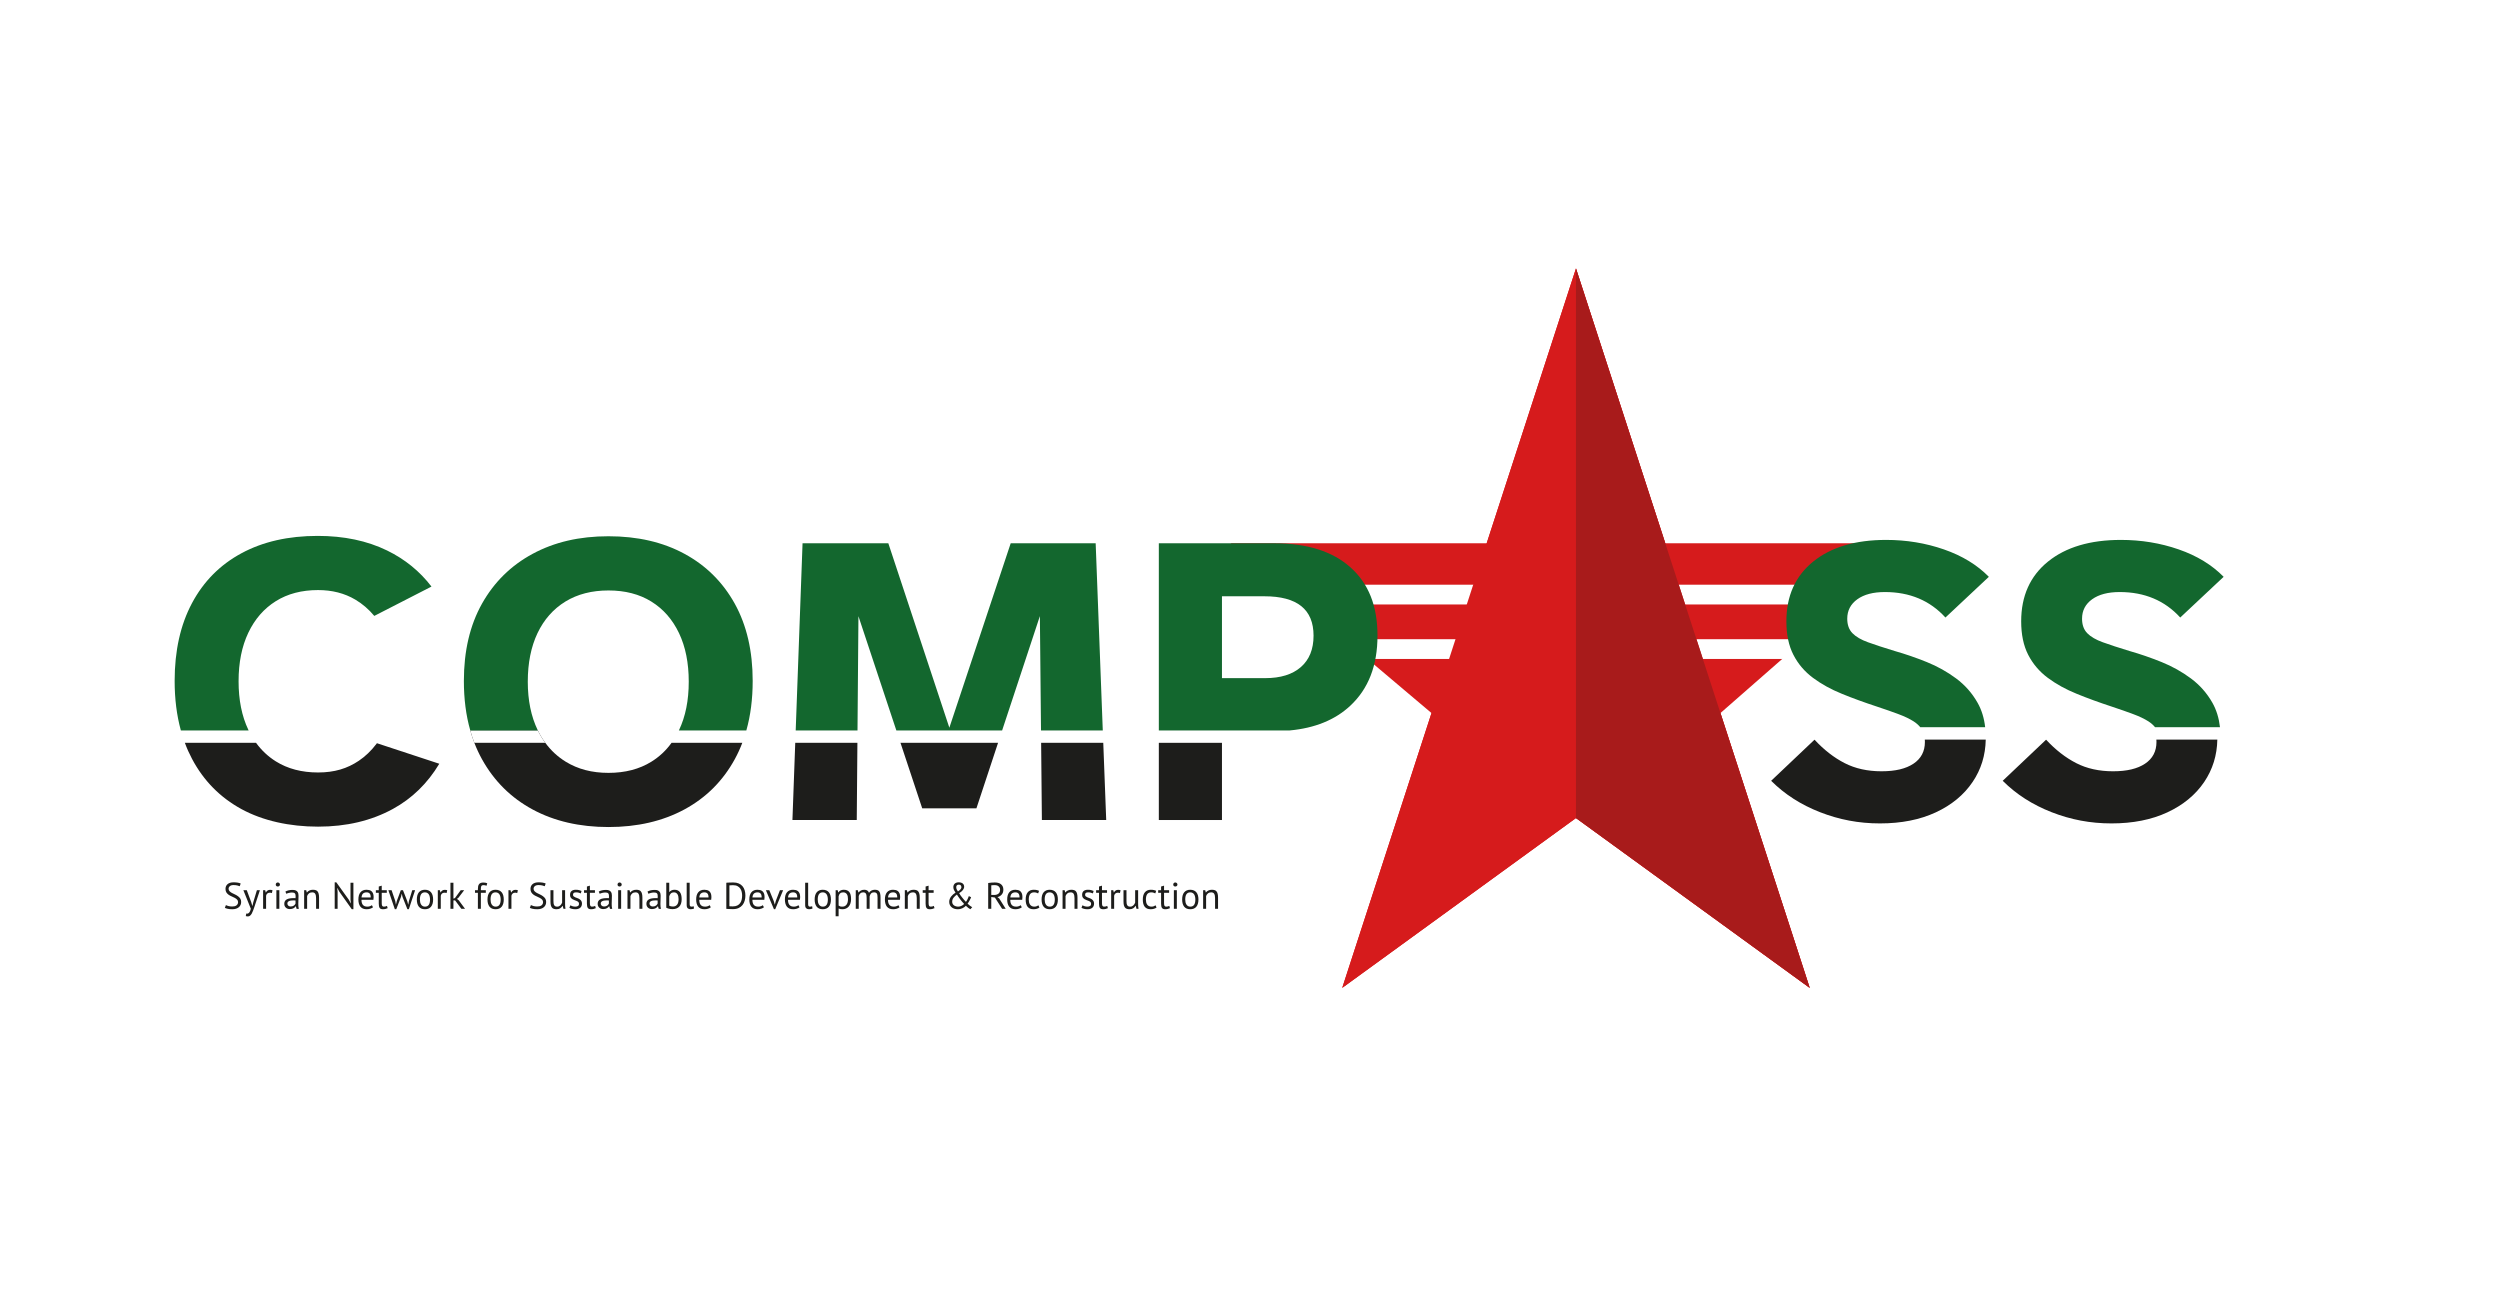 <svg xmlns="http://www.w3.org/2000/svg" fill="none" viewBox="0 0 773 403" height="403" width="773">
<rect fill="white" height="403" width="773"></rect>
<path fill="#D61B1C" d="M487.29 83L514.9 167.97H591.9L531.96 220.48L559.57 305.46L487.29 252.94L415.01 305.46L442.62 220.48L380.49 167.97H459.68L487.29 83Z"></path>
<path fill="white" d="M607.72 180.79H372.49V186.9H607.72V180.79Z"></path>
<path fill="white" d="M607.72 197.64H372.49V203.75H607.72V197.64Z"></path>
<path fill="#1D1D1B" d="M135.83 236.15C132.19 242.22 127.42 246.87 121.49 250.12C114.82 253.77 107.11 255.6 98.35 255.6C89.59 255.6 81.3 253.79 74.67 250.18C68.04 246.56 62.94 241.38 59.37 234.63C58.53 233.05 57.79 231.4 57.16 229.68H79.17C80.85 232 82.89 233.91 85.28 235.41C88.93 237.7 93.29 238.85 98.35 238.85C103.41 238.85 107.37 237.64 110.95 235.23C112.98 233.86 114.79 232.12 116.4 230C116.45 229.93 116.5 229.87 116.54 229.8L135.83 236.15Z"></path>
<path fill="#1D1D1B" d="M207.64 229.68C205.94 232.06 203.85 234.01 201.39 235.53C197.7 237.82 193.28 238.97 188.14 238.97C183 238.97 178.68 237.82 174.94 235.53C172.46 234.01 170.35 232.06 168.61 229.68C167.74 228.51 166.97 227.23 166.3 225.85H145.41C145.77 227.17 146.19 228.44 146.67 229.68C147.35 231.45 148.14 233.14 149.03 234.75C152.77 241.5 157.99 246.68 164.7 250.3C171.4 253.91 179.22 255.72 188.14 255.72C197.06 255.72 204.87 253.91 211.58 250.3C218.29 246.68 223.49 241.5 227.19 234.75C228.07 233.14 228.85 231.45 229.52 229.68H207.64Z"></path>
<path fill="#1D1D1B" d="M245.89 229.68H265.11L264.91 253.55H245.02L245.89 229.68Z"></path>
<path fill="#1D1D1B" d="M278.43 229.68H308.6L301.91 249.94H285.15L278.43 229.68Z"></path>
<path fill="#1D1D1B" d="M342.04 253.55H322.15L321.92 229.68H341.13L342.04 253.55Z"></path>
<path fill="#1D1D1B" d="M358.31 229.68V253.55H377.83V229.68H358.31Z"></path>
<path fill="white" d="M166.3 225.85C166.97 227.23 167.74 228.51 168.61 229.68H146.67C146.19 228.44 145.77 227.17 145.41 225.85H166.3Z"></path>
<path fill="#1D1D1B" d="M613.99 228.68C613.9 233.55 612.55 237.91 609.94 241.77C607.24 245.78 603.43 248.91 598.53 251.19C593.63 253.46 587.88 254.6 581.29 254.6C574.7 254.6 568.68 253.44 562.76 251.13C556.84 248.82 551.8 245.58 547.64 241.42L561.05 228.71C563.96 231.85 567.05 234.26 570.35 235.95C573.64 237.64 577.45 238.48 581.76 238.48C586.07 238.48 589.29 237.7 591.65 236.13C594 234.56 595.18 232.32 595.18 229.42C595.18 229.17 595.17 228.92 595.15 228.68H613.99Z"></path>
<path fill="#1D1D1B" d="M685.6 228.68C685.51 233.55 684.15 237.91 681.55 241.77C678.84 245.78 675.03 248.91 670.13 251.19C665.23 253.46 659.48 254.6 652.89 254.6C646.3 254.6 640.28 253.44 634.36 251.13C628.44 248.82 623.4 245.58 619.24 241.42L632.65 228.71C635.56 231.85 638.66 234.26 641.95 235.95C645.24 237.64 649.05 238.48 653.36 238.48C657.67 238.48 660.89 237.7 663.25 236.13C665.6 234.56 666.78 232.32 666.78 229.42C666.78 229.17 666.77 228.92 666.75 228.68H685.6Z"></path>
<path fill="#13672E" d="M611.47 217.3C612.71 219.48 613.49 222 613.81 224.85H593.74C593.22 224.2 592.54 223.6 591.71 223.06C590.49 222.28 588.94 221.53 587.06 220.83C585.18 220.12 582.94 219.34 580.35 218.48C576.51 217.22 572.9 215.91 569.53 214.53C566.15 213.16 563.17 211.52 560.58 209.59C558 207.67 555.97 205.3 554.52 202.47C553.07 199.65 552.35 196.2 552.35 192.12C552.35 184.28 555.11 178.12 560.64 173.64C566.17 169.17 573.68 166.94 583.18 166.94C589.45 166.94 595.41 167.92 601.06 169.88C606.71 171.84 611.34 174.67 614.95 178.35L601.53 190.94C596.75 185.69 590.51 183.06 582.82 183.06C579.21 183.06 576.37 183.8 574.29 185.29C572.21 186.79 571.17 188.79 571.17 191.3C571.17 193.18 571.7 194.67 572.76 195.77C573.82 196.87 575.43 197.81 577.59 198.59C579.74 199.37 582.51 200.28 585.88 201.3C589.18 202.24 592.47 203.38 595.77 204.71C599.06 206.04 602.08 207.73 604.83 209.77C607.57 211.81 609.79 214.32 611.47 217.3Z"></path>
<path fill="#13672E" d="M684.08 217.3C685.31 219.48 686.09 222 686.42 224.85H666.34C665.82 224.2 665.14 223.6 664.31 223.06C663.09 222.28 661.54 221.53 659.66 220.83C657.78 220.12 655.54 219.34 652.95 218.48C649.11 217.22 645.5 215.91 642.13 214.53C638.75 213.16 635.77 211.52 633.18 209.59C630.6 207.67 628.58 205.3 627.12 202.47C625.67 199.65 624.95 196.2 624.95 192.12C624.95 184.28 627.71 178.12 633.24 173.64C638.77 169.17 646.28 166.94 655.78 166.94C662.05 166.94 668.01 167.92 673.66 169.88C679.31 171.84 683.94 174.67 687.55 178.35L674.13 190.94C669.35 185.69 663.11 183.06 655.42 183.06C651.81 183.06 648.97 183.8 646.89 185.29C644.81 186.79 643.77 188.79 643.77 191.3C643.77 193.18 644.3 194.67 645.36 195.77C646.42 196.87 648.03 197.81 650.19 198.59C652.34 199.37 655.11 200.28 658.48 201.3C661.78 202.24 665.07 203.38 668.37 204.71C671.66 206.04 674.68 207.73 677.43 209.77C680.17 211.81 682.39 214.32 684.08 217.3Z"></path>
<path fill="#13672E" d="M133.41 181.37L115.73 190.44C113.99 188.36 112.03 186.68 109.86 185.4C106.53 183.43 102.69 182.45 98.35 182.45C93.29 182.45 88.93 183.59 85.28 185.88C81.62 188.17 78.79 191.42 76.78 195.64C74.77 199.86 73.77 204.86 73.77 210.65C73.77 216.44 74.77 221.43 76.78 225.65C76.81 225.72 76.84 225.79 76.88 225.85H55.92C54.64 221.2 54 216.1 54 210.53C54 201.21 55.79 193.19 59.37 186.48C62.94 179.78 68.04 174.63 74.67 171.06C81.3 167.48 89.15 165.7 98.23 165.7C106.35 165.7 113.5 167.2 119.68 170.21C125.23 172.92 129.8 176.64 133.41 181.37Z"></path>
<path fill="#13672E" d="M227.19 186.66C223.49 180 218.31 174.85 211.64 171.24C204.97 167.62 197.14 165.81 188.14 165.81C179.14 165.81 171.4 167.62 164.7 171.24C157.99 174.85 152.77 180 149.03 186.66C145.29 193.33 143.43 201.29 143.43 210.53C143.43 216.11 144.08 221.21 145.41 225.85H166.3C166.3 225.85 166.27 225.8 166.26 225.77C164.22 221.55 163.19 216.55 163.19 210.77C163.19 204.99 164.2 199.98 166.2 195.76C168.21 191.55 171.09 188.29 174.82 186C178.56 183.71 183 182.57 188.14 182.57C193.28 182.57 197.7 183.71 201.39 186C205.09 188.29 207.94 191.55 209.95 195.76C211.96 199.98 212.96 204.98 212.96 210.77C212.96 216.56 211.96 221.55 209.95 225.77C209.94 225.8 209.92 225.82 209.91 225.85H230.77C232.08 221.21 232.73 216.11 232.73 210.53C232.73 201.29 230.88 193.33 227.19 186.66Z"></path>
<path fill="#13672E" d="M340.98 225.85H321.88L321.53 190.5L309.86 225.85H277.15L265.43 190.53L265.14 225.85H246.03L248.15 167.98H274.67L293.54 225.01L312.51 167.98H338.78L340.98 225.85Z"></path>
<path fill="#13672E" d="M417.6 175.46C412.06 170.48 404.18 167.98 393.98 167.98H358.31V225.85H398.81C406.57 225.13 412.8 222.59 417.48 218.24C423.1 213.02 425.92 205.79 425.92 196.55C425.92 187.31 423.15 180.44 417.6 175.46ZM402.24 206.25C399.62 208.54 395.95 209.68 391.21 209.68H377.83V184.37H390.97C401.09 184.37 406.15 188.43 406.15 196.55C406.15 200.73 404.85 203.96 402.24 206.25Z"></path>
<path fill="#D61B1C" d="M487.29 83L514.9 167.97L531.96 220.48L559.57 305.46L487.29 252.94L415.01 305.46L442.62 220.48L459.68 167.97L487.29 83Z"></path>
<path fill="#A81B1B" d="M487.29 83L514.9 167.97L531.96 220.48L559.57 305.46L487.29 252.94V83Z"></path>
<path fill="#1D1D1B" d="M73.612 278.953C73.612 278.631 73.516 278.37 73.324 278.171C73.132 277.964 72.891 277.784 72.6 277.63C72.316 277.469 72.005 277.32 71.668 277.182C71.331 277.044 71.016 276.879 70.725 276.687C70.441 276.488 70.204 276.247 70.012 275.963C69.82 275.672 69.725 275.304 69.725 274.859C69.725 274.23 69.943 273.732 70.38 273.364C70.817 272.996 71.438 272.812 72.243 272.812C72.711 272.812 73.136 272.846 73.519 272.915C73.903 272.984 74.202 273.073 74.416 273.18L74.129 274.019C73.953 273.935 73.692 273.855 73.347 273.778C73.01 273.701 72.626 273.663 72.197 273.663C71.691 273.663 71.311 273.778 71.058 274.008C70.805 274.23 70.679 274.495 70.679 274.801C70.679 275.1 70.775 275.35 70.966 275.549C71.158 275.748 71.396 275.928 71.68 276.089C71.971 276.243 72.285 276.396 72.623 276.549C72.96 276.703 73.27 276.883 73.554 277.09C73.845 277.289 74.087 277.531 74.278 277.814C74.47 278.098 74.566 278.451 74.566 278.872C74.566 279.217 74.505 279.528 74.382 279.804C74.259 280.08 74.079 280.318 73.841 280.517C73.604 280.716 73.316 280.87 72.979 280.977C72.642 281.084 72.258 281.138 71.829 281.138C71.254 281.138 70.779 281.092 70.403 281C70.027 280.916 69.736 280.82 69.529 280.712L69.851 279.85C70.027 279.95 70.288 280.049 70.633 280.149C70.978 280.241 71.365 280.287 71.794 280.287C72.047 280.287 72.285 280.264 72.507 280.218C72.73 280.164 72.921 280.084 73.082 279.976C73.243 279.861 73.37 279.72 73.462 279.551C73.562 279.382 73.612 279.183 73.612 278.953ZM77.685 278.976L78.007 280.08H78.065L78.318 278.964L79.433 275.25H80.365L78.663 280.413C78.532 280.789 78.402 281.153 78.272 281.506C78.149 281.859 78.011 282.173 77.858 282.449C77.704 282.725 77.532 282.944 77.34 283.105C77.149 283.273 76.926 283.358 76.673 283.358C76.397 283.358 76.171 283.319 75.995 283.243L76.156 282.449C76.255 282.487 76.351 282.507 76.443 282.507C76.658 282.507 76.865 282.392 77.064 282.162C77.264 281.939 77.428 281.552 77.559 281L75.247 275.25H76.305L77.685 278.976ZM84.066 276.135C83.836 276.059 83.617 276.02 83.41 276.02C83.081 276.02 82.82 276.112 82.628 276.296C82.437 276.473 82.318 276.699 82.272 276.975V281H81.352V275.25H81.996L82.168 275.951H82.214C82.36 275.691 82.532 275.491 82.732 275.353C82.939 275.208 83.2 275.135 83.514 275.135C83.736 275.135 83.985 275.173 84.261 275.25L84.066 276.135ZM85.456 275.25H86.376V281H85.456V275.25ZM85.26 273.502C85.26 273.326 85.317 273.176 85.433 273.053C85.555 272.923 85.709 272.858 85.892 272.858C86.076 272.858 86.234 272.923 86.364 273.053C86.494 273.176 86.559 273.326 86.559 273.502C86.559 273.678 86.494 273.824 86.364 273.939C86.234 274.054 86.076 274.111 85.892 274.111C85.709 274.111 85.555 274.054 85.433 273.939C85.317 273.824 85.26 273.678 85.26 273.502ZM88.245 275.675C88.537 275.499 88.874 275.369 89.257 275.284C89.648 275.2 90.055 275.158 90.476 275.158C90.875 275.158 91.193 275.212 91.431 275.319C91.676 275.426 91.86 275.568 91.983 275.744C92.113 275.913 92.197 276.101 92.236 276.308C92.282 276.515 92.305 276.722 92.305 276.929C92.305 277.389 92.293 277.837 92.27 278.274C92.247 278.711 92.236 279.125 92.236 279.516C92.236 279.8 92.247 280.068 92.27 280.321C92.293 280.574 92.335 280.808 92.397 281.023H91.718L91.477 280.218H91.419C91.35 280.325 91.262 280.433 91.155 280.54C91.055 280.64 90.932 280.732 90.787 280.816C90.641 280.893 90.472 280.958 90.281 281.012C90.089 281.065 89.871 281.092 89.625 281.092C89.38 281.092 89.15 281.054 88.935 280.977C88.728 280.9 88.548 280.793 88.395 280.655C88.241 280.509 88.119 280.337 88.027 280.137C87.942 279.938 87.9 279.712 87.9 279.459C87.9 279.122 87.969 278.842 88.107 278.619C88.245 278.389 88.437 278.209 88.682 278.079C88.935 277.941 89.234 277.845 89.579 277.791C89.932 277.73 90.319 277.699 90.741 277.699C90.848 277.699 90.951 277.699 91.051 277.699C91.159 277.699 91.266 277.707 91.373 277.722C91.396 277.492 91.408 277.285 91.408 277.101C91.408 276.68 91.323 276.385 91.155 276.216C90.986 276.047 90.679 275.963 90.235 275.963C90.104 275.963 89.963 275.974 89.809 275.997C89.663 276.013 89.51 276.04 89.349 276.078C89.196 276.109 89.046 276.151 88.901 276.204C88.763 276.25 88.64 276.304 88.533 276.365L88.245 275.675ZM89.878 280.287C90.093 280.287 90.284 280.26 90.453 280.206C90.622 280.145 90.767 280.072 90.89 279.988C91.013 279.896 91.112 279.796 91.189 279.689C91.273 279.582 91.335 279.478 91.373 279.378V278.424C91.266 278.416 91.155 278.412 91.04 278.412C90.932 278.405 90.825 278.401 90.718 278.401C90.48 278.401 90.246 278.416 90.016 278.447C89.794 278.47 89.594 278.52 89.418 278.596C89.249 278.665 89.112 278.765 89.004 278.895C88.904 279.018 88.855 279.175 88.855 279.367C88.855 279.635 88.951 279.858 89.142 280.034C89.334 280.203 89.579 280.287 89.878 280.287ZM97.734 281V277.722C97.734 277.124 97.646 276.676 97.469 276.377C97.301 276.07 96.986 275.917 96.526 275.917C96.12 275.917 95.783 276.028 95.514 276.25C95.254 276.465 95.07 276.737 94.962 277.067V281H94.042V275.25H94.686L94.859 275.951H94.905C95.089 275.706 95.334 275.507 95.641 275.353C95.955 275.192 96.327 275.112 96.756 275.112C97.071 275.112 97.347 275.15 97.584 275.227C97.822 275.296 98.017 275.422 98.171 275.606C98.332 275.79 98.451 276.04 98.527 276.354C98.612 276.661 98.654 277.052 98.654 277.527V281H97.734ZM104.938 275.733L104.317 274.571H104.271L104.386 275.733V281H103.489V272.823H103.995L107.848 278.194L108.446 279.298H108.503L108.377 278.194V272.95H109.274V281.127H108.768L104.938 275.733ZM115.333 280.54C115.103 280.724 114.811 280.87 114.459 280.977C114.114 281.084 113.746 281.138 113.355 281.138C112.918 281.138 112.538 281.069 112.216 280.931C111.894 280.785 111.63 280.582 111.423 280.321C111.216 280.053 111.062 279.735 110.963 279.367C110.863 278.999 110.813 278.585 110.813 278.125C110.813 277.144 111.032 276.396 111.469 275.882C111.906 275.369 112.53 275.112 113.343 275.112C113.604 275.112 113.864 275.143 114.125 275.204C114.386 275.258 114.62 275.365 114.827 275.526C115.034 275.687 115.202 275.917 115.333 276.216C115.463 276.507 115.528 276.894 115.528 277.377C115.528 277.63 115.505 277.91 115.459 278.217H111.768C111.768 278.554 111.802 278.853 111.871 279.114C111.94 279.375 112.047 279.597 112.193 279.781C112.339 279.957 112.527 280.095 112.757 280.195C112.994 280.287 113.282 280.333 113.619 280.333C113.88 280.333 114.14 280.287 114.401 280.195C114.662 280.103 114.857 279.996 114.988 279.873L115.333 280.54ZM113.355 275.917C112.902 275.917 112.538 276.036 112.262 276.273C111.994 276.511 111.833 276.917 111.779 277.492H114.631C114.631 276.91 114.52 276.503 114.298 276.273C114.075 276.036 113.761 275.917 113.355 275.917ZM116.216 275.25H117.113V274.111L118.033 273.847V275.25H119.597V276.055H118.033V279.24C118.033 279.639 118.083 279.923 118.182 280.091C118.282 280.252 118.451 280.333 118.688 280.333C118.888 280.333 119.056 280.314 119.194 280.275C119.332 280.229 119.486 280.172 119.654 280.103L119.861 280.804C119.654 280.904 119.428 280.985 119.183 281.046C118.938 281.107 118.673 281.138 118.389 281.138C117.922 281.138 117.592 281.008 117.4 280.747C117.209 280.479 117.113 280.034 117.113 279.413V276.055H116.216V275.25ZM124.598 275.25L125.92 278.608L126.208 279.712H126.231L126.449 278.585L127.473 275.25H128.347L126.415 281.127H125.966L124.46 277.331L124.241 276.388H124.207L123.977 277.343L122.528 281.127H122.079L120.078 275.25H121.079L122.217 278.596L122.413 279.712H122.424L122.7 278.573L123.931 275.25H124.598ZM128.883 278.125C128.883 277.151 129.098 276.408 129.527 275.894C129.964 275.373 130.589 275.112 131.401 275.112C131.831 275.112 132.203 275.185 132.517 275.33C132.839 275.468 133.103 275.672 133.31 275.94C133.517 276.201 133.671 276.519 133.77 276.894C133.87 277.262 133.92 277.673 133.92 278.125C133.92 279.099 133.701 279.846 133.264 280.367C132.835 280.881 132.214 281.138 131.401 281.138C130.972 281.138 130.596 281.069 130.274 280.931C129.96 280.785 129.699 280.582 129.492 280.321C129.285 280.053 129.132 279.735 129.032 279.367C128.933 278.991 128.883 278.577 128.883 278.125ZM129.837 278.125C129.837 278.416 129.864 278.696 129.918 278.964C129.979 279.233 130.071 279.467 130.194 279.666C130.317 279.865 130.478 280.026 130.677 280.149C130.876 280.272 131.118 280.333 131.401 280.333C132.444 280.341 132.965 279.605 132.965 278.125C132.965 277.826 132.935 277.542 132.873 277.274C132.82 277.006 132.732 276.772 132.609 276.572C132.486 276.373 132.325 276.216 132.126 276.101C131.927 275.978 131.685 275.917 131.401 275.917C130.359 275.909 129.837 276.645 129.837 278.125ZM138.084 276.135C137.854 276.059 137.636 276.02 137.429 276.02C137.099 276.02 136.839 276.112 136.647 276.296C136.455 276.473 136.336 276.699 136.29 276.975V281H135.37V275.25H136.014L136.187 275.951H136.233C136.379 275.691 136.551 275.491 136.75 275.353C136.957 275.208 137.218 275.135 137.532 275.135C137.755 275.135 138.004 275.173 138.28 275.25L138.084 276.135ZM140.728 278.412H140.199V281H139.279V272.95H140.199V277.849L140.67 277.688L142.453 275.25H143.522L141.763 277.561L141.291 277.941L141.866 278.401L143.787 281H142.648L140.728 278.412ZM146.867 275.25H147.764V274.928C147.764 274.575 147.791 274.269 147.844 274.008C147.906 273.747 148.001 273.536 148.132 273.375C148.262 273.207 148.431 273.084 148.638 273.007C148.845 272.923 149.102 272.881 149.408 272.881C149.654 272.881 149.868 272.896 150.052 272.927C150.244 272.958 150.443 273.015 150.65 273.099L150.443 273.87C150.267 273.793 150.098 273.743 149.937 273.72C149.784 273.697 149.638 273.686 149.5 273.686C149.301 273.686 149.144 273.717 149.029 273.778C148.921 273.839 148.841 273.931 148.787 274.054C148.741 274.169 148.711 274.315 148.695 274.491C148.688 274.66 148.684 274.859 148.684 275.089V275.25H150.213V276.055H148.684V281H147.764V276.055H146.867V275.25ZM150.726 278.125C150.726 277.151 150.941 276.408 151.37 275.894C151.807 275.373 152.432 275.112 153.245 275.112C153.674 275.112 154.046 275.185 154.36 275.33C154.682 275.468 154.947 275.672 155.154 275.94C155.361 276.201 155.514 276.519 155.614 276.894C155.713 277.262 155.763 277.673 155.763 278.125C155.763 279.099 155.545 279.846 155.108 280.367C154.678 280.881 154.057 281.138 153.245 281.138C152.815 281.138 152.44 281.069 152.118 280.931C151.803 280.785 151.543 280.582 151.336 280.321C151.129 280.053 150.975 279.735 150.876 279.367C150.776 278.991 150.726 278.577 150.726 278.125ZM151.681 278.125C151.681 278.416 151.707 278.696 151.761 278.964C151.822 279.233 151.914 279.467 152.037 279.666C152.16 279.865 152.321 280.026 152.52 280.149C152.719 280.272 152.961 280.333 153.245 280.333C154.287 280.341 154.809 279.605 154.809 278.125C154.809 277.826 154.778 277.542 154.717 277.274C154.663 277.006 154.575 276.772 154.452 276.572C154.329 276.373 154.168 276.216 153.969 276.101C153.77 275.978 153.528 275.917 153.245 275.917C152.202 275.909 151.681 276.645 151.681 278.125ZM159.928 276.135C159.698 276.059 159.479 276.02 159.272 276.02C158.942 276.02 158.682 276.112 158.49 276.296C158.298 276.473 158.18 276.699 158.134 276.975V281H157.214V275.25H157.858L158.03 275.951H158.076C158.222 275.691 158.394 275.491 158.594 275.353C158.801 275.208 159.061 275.135 159.376 275.135C159.598 275.135 159.847 275.173 160.123 275.25L159.928 276.135ZM167.914 278.953C167.914 278.631 167.818 278.37 167.626 278.171C167.435 277.964 167.193 277.784 166.902 277.63C166.618 277.469 166.308 277.32 165.97 277.182C165.633 277.044 165.319 276.879 165.027 276.687C164.744 276.488 164.506 276.247 164.314 275.963C164.123 275.672 164.027 275.304 164.027 274.859C164.027 274.23 164.245 273.732 164.682 273.364C165.119 272.996 165.74 272.812 166.545 272.812C167.013 272.812 167.438 272.846 167.822 272.915C168.205 272.984 168.504 273.073 168.719 273.18L168.431 274.019C168.255 273.935 167.994 273.855 167.649 273.778C167.312 273.701 166.929 273.663 166.499 273.663C165.993 273.663 165.614 273.778 165.361 274.008C165.108 274.23 164.981 274.495 164.981 274.801C164.981 275.1 165.077 275.35 165.269 275.549C165.46 275.748 165.698 275.928 165.982 276.089C166.273 276.243 166.587 276.396 166.925 276.549C167.262 276.703 167.573 276.883 167.856 277.09C168.148 277.289 168.389 277.531 168.581 277.814C168.772 278.098 168.868 278.451 168.868 278.872C168.868 279.217 168.807 279.528 168.684 279.804C168.562 280.08 168.381 280.318 168.144 280.517C167.906 280.716 167.619 280.87 167.281 280.977C166.944 281.084 166.561 281.138 166.131 281.138C165.556 281.138 165.081 281.092 164.705 281C164.33 280.916 164.038 280.82 163.831 280.712L164.153 279.85C164.33 279.95 164.59 280.049 164.935 280.149C165.28 280.241 165.667 280.287 166.097 280.287C166.35 280.287 166.587 280.264 166.81 280.218C167.032 280.164 167.224 280.084 167.385 279.976C167.546 279.861 167.672 279.72 167.764 279.551C167.864 279.382 167.914 279.183 167.914 278.953ZM171.125 275.25V278.527C171.125 278.826 171.14 279.091 171.171 279.321C171.209 279.543 171.271 279.731 171.355 279.884C171.439 280.03 171.554 280.141 171.7 280.218C171.846 280.295 172.03 280.333 172.252 280.333C172.459 280.333 172.643 280.302 172.804 280.241C172.965 280.172 173.107 280.08 173.23 279.965C173.36 279.85 173.471 279.72 173.563 279.574C173.663 279.421 173.743 279.26 173.805 279.091V275.25H174.725V279.367C174.725 279.643 174.732 279.93 174.748 280.229C174.771 280.521 174.805 280.778 174.851 281H174.219L173.989 280.091H173.931C173.755 280.39 173.517 280.64 173.218 280.839C172.919 281.038 172.54 281.138 172.08 281.138C171.773 281.138 171.501 281.1 171.263 281.023C171.033 280.954 170.838 280.827 170.677 280.643C170.523 280.459 170.404 280.214 170.32 279.907C170.243 279.593 170.205 279.198 170.205 278.723V275.25H171.125ZM179.026 279.436C179.026 279.206 178.957 279.026 178.819 278.895C178.681 278.765 178.509 278.658 178.302 278.573C178.103 278.481 177.88 278.397 177.635 278.32C177.397 278.236 177.175 278.133 176.968 278.01C176.769 277.88 176.6 277.715 176.462 277.515C176.324 277.316 176.255 277.048 176.255 276.71C176.255 276.158 176.412 275.756 176.726 275.503C177.041 275.242 177.478 275.112 178.037 275.112C178.451 275.112 178.796 275.15 179.072 275.227C179.356 275.296 179.601 275.38 179.808 275.48L179.59 276.239C179.414 276.155 179.199 276.082 178.946 276.02C178.701 275.951 178.436 275.917 178.152 275.917C177.815 275.917 177.566 275.974 177.405 276.089C177.252 276.204 177.175 276.404 177.175 276.687C177.175 276.887 177.244 277.044 177.382 277.159C177.52 277.266 177.689 277.366 177.888 277.458C178.095 277.542 178.317 277.627 178.555 277.711C178.8 277.795 179.023 277.906 179.222 278.045C179.429 278.182 179.601 278.359 179.739 278.573C179.877 278.78 179.946 279.056 179.946 279.401C179.946 279.647 179.904 279.877 179.82 280.091C179.743 280.306 179.621 280.49 179.452 280.643C179.283 280.797 179.072 280.916 178.819 281C178.574 281.092 178.283 281.138 177.945 281.138C177.508 281.138 177.137 281.096 176.83 281.012C176.523 280.927 176.266 280.827 176.059 280.712L176.335 279.93C176.512 280.03 176.742 280.122 177.025 280.206C177.309 280.291 177.597 280.333 177.888 280.333C178.218 280.333 178.49 280.268 178.704 280.137C178.919 280.007 179.026 279.773 179.026 279.436ZM180.578 275.25H181.475V274.111L182.395 273.847V275.25H183.959V276.055H182.395V279.24C182.395 279.639 182.445 279.923 182.544 280.091C182.644 280.252 182.813 280.333 183.05 280.333C183.25 280.333 183.418 280.314 183.556 280.275C183.694 280.229 183.848 280.172 184.016 280.103L184.223 280.804C184.016 280.904 183.79 280.985 183.545 281.046C183.299 281.107 183.035 281.138 182.751 281.138C182.284 281.138 181.954 281.008 181.762 280.747C181.571 280.479 181.475 280.034 181.475 279.413V276.055H180.578V275.25ZM185.142 275.675C185.433 275.499 185.77 275.369 186.154 275.284C186.545 275.2 186.951 275.158 187.373 275.158C187.771 275.158 188.089 275.212 188.327 275.319C188.572 275.426 188.756 275.568 188.879 275.744C189.009 275.913 189.094 276.101 189.132 276.308C189.178 276.515 189.201 276.722 189.201 276.929C189.201 277.389 189.19 277.837 189.167 278.274C189.144 278.711 189.132 279.125 189.132 279.516C189.132 279.8 189.144 280.068 189.167 280.321C189.19 280.574 189.232 280.808 189.293 281.023H188.615L188.373 280.218H188.316C188.247 280.325 188.158 280.433 188.051 280.54C187.951 280.64 187.829 280.732 187.683 280.816C187.537 280.893 187.369 280.958 187.177 281.012C186.985 281.065 186.767 281.092 186.522 281.092C186.276 281.092 186.046 281.054 185.832 280.977C185.625 280.9 185.444 280.793 185.291 280.655C185.138 280.509 185.015 280.337 184.923 280.137C184.839 279.938 184.797 279.712 184.797 279.459C184.797 279.122 184.866 278.842 185.004 278.619C185.142 278.389 185.333 278.209 185.579 278.079C185.832 277.941 186.131 277.845 186.476 277.791C186.828 277.73 187.215 277.699 187.637 277.699C187.744 277.699 187.848 277.699 187.948 277.699C188.055 277.699 188.162 277.707 188.27 277.722C188.293 277.492 188.304 277.285 188.304 277.101C188.304 276.68 188.22 276.385 188.051 276.216C187.882 276.047 187.576 275.963 187.131 275.963C187.001 275.963 186.859 275.974 186.706 275.997C186.56 276.013 186.407 276.04 186.246 276.078C186.092 276.109 185.943 276.151 185.797 276.204C185.659 276.25 185.536 276.304 185.429 276.365L185.142 275.675ZM186.775 280.287C186.989 280.287 187.181 280.26 187.35 280.206C187.518 280.145 187.664 280.072 187.787 279.988C187.909 279.896 188.009 279.796 188.086 279.689C188.17 279.582 188.231 279.478 188.27 279.378V278.424C188.162 278.416 188.051 278.412 187.936 278.412C187.829 278.405 187.721 278.401 187.614 278.401C187.376 278.401 187.143 278.416 186.913 278.447C186.69 278.47 186.491 278.52 186.315 278.596C186.146 278.665 186.008 278.765 185.901 278.895C185.801 279.018 185.751 279.175 185.751 279.367C185.751 279.635 185.847 279.858 186.039 280.034C186.23 280.203 186.476 280.287 186.775 280.287ZM191.134 275.25H192.054V281H191.134V275.25ZM190.939 273.502C190.939 273.326 190.996 273.176 191.111 273.053C191.234 272.923 191.387 272.858 191.571 272.858C191.755 272.858 191.912 272.923 192.043 273.053C192.173 273.176 192.238 273.326 192.238 273.502C192.238 273.678 192.173 273.824 192.043 273.939C191.912 274.054 191.755 274.111 191.571 274.111C191.387 274.111 191.234 274.054 191.111 273.939C190.996 273.824 190.939 273.678 190.939 273.502ZM197.707 281V277.722C197.707 277.124 197.619 276.676 197.443 276.377C197.274 276.07 196.96 275.917 196.5 275.917C196.094 275.917 195.756 276.028 195.488 276.25C195.227 276.465 195.043 276.737 194.936 277.067V281H194.016V275.25H194.66L194.832 275.951H194.878C195.062 275.706 195.308 275.507 195.614 275.353C195.929 275.192 196.301 275.112 196.73 275.112C197.044 275.112 197.32 275.15 197.558 275.227C197.796 275.296 197.991 275.422 198.144 275.606C198.305 275.79 198.424 276.04 198.501 276.354C198.585 276.661 198.627 277.052 198.627 277.527V281H197.707ZM200.213 275.675C200.504 275.499 200.842 275.369 201.225 275.284C201.616 275.2 202.022 275.158 202.444 275.158C202.843 275.158 203.161 275.212 203.398 275.319C203.644 275.426 203.828 275.568 203.95 275.744C204.081 275.913 204.165 276.101 204.203 276.308C204.249 276.515 204.272 276.722 204.272 276.929C204.272 277.389 204.261 277.837 204.238 278.274C204.215 278.711 204.203 279.125 204.203 279.516C204.203 279.8 204.215 280.068 204.238 280.321C204.261 280.574 204.303 280.808 204.364 281.023H203.686L203.444 280.218H203.387C203.318 280.325 203.23 280.433 203.122 280.54C203.023 280.64 202.9 280.732 202.754 280.816C202.609 280.893 202.44 280.958 202.248 281.012C202.057 281.065 201.838 281.092 201.593 281.092C201.348 281.092 201.118 281.054 200.903 280.977C200.696 280.9 200.516 280.793 200.362 280.655C200.209 280.509 200.086 280.337 199.994 280.137C199.91 279.938 199.868 279.712 199.868 279.459C199.868 279.122 199.937 278.842 200.075 278.619C200.213 278.389 200.405 278.209 200.65 278.079C200.903 277.941 201.202 277.845 201.547 277.791C201.9 277.73 202.287 277.699 202.708 277.699C202.816 277.699 202.919 277.699 203.019 277.699C203.126 277.699 203.234 277.707 203.341 277.722C203.364 277.492 203.375 277.285 203.375 277.101C203.375 276.68 203.291 276.385 203.122 276.216C202.954 276.047 202.647 275.963 202.202 275.963C202.072 275.963 201.93 275.974 201.777 275.997C201.631 276.013 201.478 276.04 201.317 276.078C201.164 276.109 201.014 276.151 200.868 276.204C200.73 276.25 200.608 276.304 200.5 276.365L200.213 275.675ZM201.846 280.287C202.061 280.287 202.252 280.26 202.421 280.206C202.59 280.145 202.735 280.072 202.858 279.988C202.981 279.896 203.08 279.796 203.157 279.689C203.241 279.582 203.303 279.478 203.341 279.378V278.424C203.234 278.416 203.122 278.412 203.007 278.412C202.9 278.405 202.793 278.401 202.685 278.401C202.448 278.401 202.214 278.416 201.984 278.447C201.762 278.47 201.562 278.52 201.386 278.596C201.217 278.665 201.079 278.765 200.972 278.895C200.872 279.018 200.822 279.175 200.822 279.367C200.822 279.635 200.918 279.858 201.11 280.034C201.302 280.203 201.547 280.287 201.846 280.287ZM206.01 272.95H206.93V275.813H206.976C207.152 275.591 207.375 275.419 207.643 275.296C207.919 275.173 208.218 275.112 208.54 275.112C209.284 275.112 209.84 275.35 210.208 275.825C210.583 276.3 210.771 277.036 210.771 278.033C210.771 279.037 210.526 279.8 210.035 280.321C209.544 280.843 208.854 281.104 207.965 281.104C207.536 281.104 207.145 281.058 206.792 280.965C206.447 280.873 206.186 280.774 206.01 280.666V272.95ZM208.379 275.917C207.996 275.917 207.685 276.024 207.448 276.239C207.21 276.454 207.037 276.756 206.93 277.147V280.045C207.076 280.13 207.252 280.195 207.459 280.241C207.666 280.279 207.881 280.298 208.103 280.298C208.624 280.298 209.038 280.114 209.345 279.746C209.659 279.378 209.817 278.803 209.817 278.021C209.817 277.722 209.79 277.443 209.736 277.182C209.682 276.921 209.598 276.699 209.483 276.515C209.368 276.331 209.219 276.185 209.035 276.078C208.858 275.971 208.64 275.917 208.379 275.917ZM213.244 279.585C213.244 279.854 213.29 280.045 213.382 280.16C213.474 280.275 213.604 280.333 213.773 280.333C213.873 280.333 213.98 280.325 214.095 280.31C214.21 280.295 214.34 280.26 214.486 280.206L214.589 280.931C214.467 280.992 214.294 281.042 214.072 281.081C213.857 281.119 213.669 281.138 213.508 281.138C213.163 281.138 212.88 281.042 212.657 280.85C212.435 280.651 212.324 280.318 212.324 279.85V272.95H213.244V279.585ZM219.776 280.54C219.546 280.724 219.255 280.87 218.902 280.977C218.557 281.084 218.189 281.138 217.798 281.138C217.361 281.138 216.981 281.069 216.659 280.931C216.337 280.785 216.073 280.582 215.866 280.321C215.659 280.053 215.506 279.735 215.406 279.367C215.306 278.999 215.256 278.585 215.256 278.125C215.256 277.144 215.475 276.396 215.912 275.882C216.349 275.369 216.974 275.112 217.786 275.112C218.047 275.112 218.308 275.143 218.568 275.204C218.829 275.258 219.063 275.365 219.27 275.526C219.477 275.687 219.646 275.917 219.776 276.216C219.906 276.507 219.971 276.894 219.971 277.377C219.971 277.63 219.948 277.91 219.902 278.217H216.211C216.211 278.554 216.245 278.853 216.314 279.114C216.383 279.375 216.491 279.597 216.636 279.781C216.782 279.957 216.97 280.095 217.2 280.195C217.438 280.287 217.725 280.333 218.062 280.333C218.323 280.333 218.584 280.287 218.844 280.195C219.105 280.103 219.301 279.996 219.431 279.873L219.776 280.54ZM217.798 275.917C217.346 275.917 216.981 276.036 216.705 276.273C216.437 276.511 216.276 276.917 216.222 277.492H219.074C219.074 276.91 218.963 276.503 218.741 276.273C218.519 276.036 218.204 275.917 217.798 275.917ZM224.576 272.95C224.722 272.927 224.883 272.912 225.059 272.904C225.243 272.889 225.431 272.881 225.623 272.881C225.822 272.873 226.014 272.869 226.198 272.869C226.389 272.862 226.566 272.858 226.727 272.858C227.371 272.858 227.926 272.958 228.394 273.157C228.869 273.356 229.26 273.636 229.567 273.996C229.874 274.349 230.1 274.775 230.246 275.273C230.399 275.771 230.476 276.319 230.476 276.917C230.476 277.462 230.403 277.987 230.257 278.493C230.119 278.991 229.897 279.436 229.59 279.827C229.283 280.21 228.885 280.521 228.394 280.758C227.903 280.988 227.309 281.104 226.612 281.104C226.489 281.104 226.328 281.1 226.129 281.092C225.937 281.092 225.738 281.084 225.531 281.069C225.324 281.061 225.132 281.054 224.956 281.046C224.779 281.038 224.653 281.027 224.576 281.012V272.95ZM226.75 273.709C226.65 273.709 226.539 273.709 226.416 273.709C226.301 273.709 226.186 273.713 226.071 273.72C225.956 273.728 225.849 273.736 225.749 273.743C225.657 273.751 225.584 273.759 225.531 273.766V280.206C225.569 280.214 225.642 280.222 225.749 280.229C225.856 280.229 225.968 280.233 226.083 280.241C226.198 280.241 226.309 280.245 226.416 280.252C226.523 280.252 226.596 280.252 226.635 280.252C227.171 280.252 227.62 280.16 227.98 279.976C228.348 279.792 228.639 279.547 228.854 279.24C229.076 278.926 229.234 278.57 229.326 278.171C229.418 277.765 229.464 277.347 229.464 276.917C229.464 276.542 229.421 276.166 229.337 275.79C229.253 275.407 229.107 275.062 228.9 274.755C228.693 274.449 228.413 274.2 228.061 274.008C227.716 273.809 227.279 273.709 226.75 273.709ZM236.206 280.54C235.976 280.724 235.685 280.87 235.332 280.977C234.987 281.084 234.619 281.138 234.228 281.138C233.791 281.138 233.412 281.069 233.09 280.931C232.768 280.785 232.503 280.582 232.296 280.321C232.089 280.053 231.936 279.735 231.836 279.367C231.736 278.999 231.687 278.585 231.687 278.125C231.687 277.144 231.905 276.396 232.342 275.882C232.779 275.369 233.404 275.112 234.217 275.112C234.477 275.112 234.738 275.143 234.999 275.204C235.259 275.258 235.493 275.365 235.7 275.526C235.907 275.687 236.076 275.917 236.206 276.216C236.336 276.507 236.402 276.894 236.402 277.377C236.402 277.63 236.379 277.91 236.333 278.217H232.641C232.641 278.554 232.676 278.853 232.745 279.114C232.814 279.375 232.921 279.597 233.067 279.781C233.212 279.957 233.4 280.095 233.63 280.195C233.868 280.287 234.155 280.333 234.493 280.333C234.753 280.333 235.014 280.287 235.275 280.195C235.535 280.103 235.731 279.996 235.861 279.873L236.206 280.54ZM234.228 275.917C233.776 275.917 233.412 276.036 233.136 276.273C232.867 276.511 232.706 276.917 232.653 277.492H235.505C235.505 276.91 235.393 276.503 235.171 276.273C234.949 276.036 234.634 275.917 234.228 275.917ZM239.246 278.619L239.568 279.712H239.58L239.867 278.596L241.155 275.25H242.144L239.695 281.127H239.304L236.808 275.25H237.866L239.246 278.619ZM247.212 280.54C246.982 280.724 246.691 280.87 246.338 280.977C245.993 281.084 245.625 281.138 245.234 281.138C244.797 281.138 244.417 281.069 244.095 280.931C243.773 280.785 243.509 280.582 243.302 280.321C243.095 280.053 242.942 279.735 242.842 279.367C242.742 278.999 242.692 278.585 242.692 278.125C242.692 277.144 242.911 276.396 243.348 275.882C243.785 275.369 244.41 275.112 245.222 275.112C245.483 275.112 245.744 275.143 246.004 275.204C246.265 275.258 246.499 275.365 246.706 275.526C246.913 275.687 247.082 275.917 247.212 276.216C247.342 276.507 247.407 276.894 247.407 277.377C247.407 277.63 247.384 277.91 247.338 278.217H243.647C243.647 278.554 243.681 278.853 243.75 279.114C243.819 279.375 243.927 279.597 244.072 279.781C244.218 279.957 244.406 280.095 244.636 280.195C244.874 280.287 245.161 280.333 245.498 280.333C245.759 280.333 246.02 280.287 246.28 280.195C246.541 280.103 246.737 279.996 246.867 279.873L247.212 280.54ZM245.234 275.917C244.782 275.917 244.417 276.036 244.141 276.273C243.873 276.511 243.712 276.917 243.658 277.492H246.51C246.51 276.91 246.399 276.503 246.177 276.273C245.955 276.036 245.64 275.917 245.234 275.917ZM249.878 279.585C249.878 279.854 249.924 280.045 250.016 280.16C250.108 280.275 250.238 280.333 250.407 280.333C250.506 280.333 250.614 280.325 250.729 280.31C250.844 280.295 250.974 280.26 251.12 280.206L251.223 280.931C251.101 280.992 250.928 281.042 250.706 281.081C250.491 281.119 250.303 281.138 250.142 281.138C249.797 281.138 249.514 281.042 249.291 280.85C249.069 280.651 248.958 280.318 248.958 279.85V272.95H249.878V279.585ZM251.89 278.125C251.89 277.151 252.105 276.408 252.534 275.894C252.971 275.373 253.596 275.112 254.409 275.112C254.838 275.112 255.21 275.185 255.524 275.33C255.846 275.468 256.111 275.672 256.318 275.94C256.525 276.201 256.678 276.519 256.778 276.894C256.877 277.262 256.927 277.673 256.927 278.125C256.927 279.099 256.709 279.846 256.272 280.367C255.842 280.881 255.221 281.138 254.409 281.138C253.979 281.138 253.604 281.069 253.282 280.931C252.967 280.785 252.707 280.582 252.5 280.321C252.293 280.053 252.139 279.735 252.04 279.367C251.94 278.991 251.89 278.577 251.89 278.125ZM252.845 278.125C252.845 278.416 252.871 278.696 252.925 278.964C252.986 279.233 253.078 279.467 253.201 279.666C253.324 279.865 253.485 280.026 253.684 280.149C253.883 280.272 254.125 280.333 254.409 280.333C255.451 280.341 255.973 279.605 255.973 278.125C255.973 277.826 255.942 277.542 255.881 277.274C255.827 277.006 255.739 276.772 255.616 276.572C255.493 276.373 255.332 276.216 255.133 276.101C254.934 275.978 254.692 275.917 254.409 275.917C253.366 275.909 252.845 276.645 252.845 278.125ZM258.378 275.25H259.01L259.183 275.94H259.229C259.405 275.672 259.631 275.468 259.907 275.33C260.191 275.185 260.513 275.112 260.873 275.112C261.64 275.112 262.211 275.338 262.587 275.79C262.962 276.243 263.15 276.983 263.15 278.01C263.15 278.493 263.085 278.93 262.955 279.321C262.832 279.704 262.656 280.03 262.426 280.298C262.196 280.567 261.916 280.774 261.586 280.919C261.264 281.065 260.904 281.138 260.505 281.138C260.222 281.138 259.995 281.119 259.827 281.081C259.666 281.05 259.489 280.992 259.298 280.908V283.3H258.378V275.25ZM260.701 275.917C260.31 275.917 259.999 276.02 259.769 276.227C259.547 276.427 259.39 276.733 259.298 277.147V279.999C259.436 280.107 259.593 280.191 259.769 280.252C259.946 280.306 260.179 280.333 260.471 280.333C261 280.333 261.418 280.137 261.724 279.746C262.039 279.348 262.196 278.765 262.196 277.998C262.196 277.684 262.169 277.4 262.115 277.147C262.062 276.887 261.973 276.668 261.851 276.492C261.736 276.308 261.582 276.166 261.391 276.066C261.207 275.967 260.977 275.917 260.701 275.917ZM267.969 281V277.745C267.969 277.439 267.954 277.174 267.923 276.952C267.9 276.722 267.85 276.53 267.773 276.377C267.697 276.224 267.586 276.109 267.44 276.032C267.302 275.955 267.118 275.917 266.888 275.917C266.535 275.917 266.24 276.024 266.002 276.239C265.772 276.454 265.611 276.722 265.519 277.044V281H264.599V275.25H265.243L265.416 275.951H265.462C265.669 275.706 265.907 275.507 266.175 275.353C266.451 275.192 266.807 275.112 267.244 275.112C267.612 275.112 267.911 275.185 268.141 275.33C268.379 275.468 268.563 275.714 268.693 276.066C268.87 275.767 269.111 275.534 269.418 275.365C269.732 275.196 270.085 275.112 270.476 275.112C270.798 275.112 271.07 275.15 271.292 275.227C271.515 275.296 271.699 275.422 271.844 275.606C271.99 275.79 272.094 276.04 272.155 276.354C272.224 276.668 272.258 277.067 272.258 277.55V281H271.338V277.538C271.338 277.262 271.323 277.025 271.292 276.825C271.269 276.618 271.216 276.45 271.131 276.319C271.055 276.181 270.944 276.082 270.798 276.02C270.66 275.951 270.476 275.917 270.246 275.917C269.863 275.917 269.564 276.024 269.349 276.239C269.134 276.454 268.981 276.76 268.889 277.159V281H267.969ZM278.129 280.54C277.899 280.724 277.608 280.87 277.255 280.977C276.91 281.084 276.542 281.138 276.151 281.138C275.714 281.138 275.335 281.069 275.013 280.931C274.691 280.785 274.426 280.582 274.219 280.321C274.012 280.053 273.859 279.735 273.759 279.367C273.66 278.999 273.61 278.585 273.61 278.125C273.61 277.144 273.828 276.396 274.265 275.882C274.702 275.369 275.327 275.112 276.14 275.112C276.401 275.112 276.661 275.143 276.922 275.204C277.183 275.258 277.416 275.365 277.623 275.526C277.83 275.687 277.999 275.917 278.129 276.216C278.26 276.507 278.325 276.894 278.325 277.377C278.325 277.63 278.302 277.91 278.256 278.217H274.564C274.564 278.554 274.599 278.853 274.668 279.114C274.737 279.375 274.844 279.597 274.99 279.781C275.136 279.957 275.323 280.095 275.553 280.195C275.791 280.287 276.079 280.333 276.416 280.333C276.677 280.333 276.937 280.287 277.198 280.195C277.459 280.103 277.654 279.996 277.784 279.873L278.129 280.54ZM276.151 275.917C275.699 275.917 275.335 276.036 275.059 276.273C274.791 276.511 274.63 276.917 274.576 277.492H277.428C277.428 276.91 277.317 276.503 277.094 276.273C276.872 276.036 276.558 275.917 276.151 275.917ZM283.463 281V277.722C283.463 277.124 283.375 276.676 283.199 276.377C283.03 276.07 282.716 275.917 282.256 275.917C281.849 275.917 281.512 276.028 281.244 276.25C280.983 276.465 280.799 276.737 280.692 277.067V281H279.772V275.25H280.416L280.588 275.951H280.634C280.818 275.706 281.064 275.507 281.37 275.353C281.685 275.192 282.056 275.112 282.486 275.112C282.8 275.112 283.076 275.15 283.314 275.227C283.551 275.296 283.747 275.422 283.9 275.606C284.061 275.79 284.18 276.04 284.257 276.354C284.341 276.661 284.383 277.052 284.383 277.527V281H283.463ZM285.302 275.25H286.199V274.111L287.119 273.847V275.25H288.683V276.055H287.119V279.24C287.119 279.639 287.169 279.923 287.268 280.091C287.368 280.252 287.537 280.333 287.774 280.333C287.974 280.333 288.142 280.314 288.28 280.275C288.418 280.229 288.572 280.172 288.74 280.103L288.947 280.804C288.74 280.904 288.514 280.985 288.269 281.046C288.023 281.107 287.759 281.138 287.475 281.138C287.008 281.138 286.678 281.008 286.486 280.747C286.295 280.479 286.199 280.034 286.199 279.413V276.055H285.302V275.25ZM293.495 278.849C293.495 278.543 293.549 278.251 293.656 277.975C293.764 277.692 293.909 277.431 294.093 277.193C294.277 276.956 294.484 276.737 294.714 276.538C294.952 276.339 295.197 276.162 295.45 276.009C295.266 275.733 295.105 275.457 294.967 275.181C294.837 274.905 294.772 274.606 294.772 274.284C294.772 274.1 294.802 273.92 294.864 273.743C294.925 273.567 295.021 273.41 295.151 273.272C295.289 273.134 295.462 273.023 295.669 272.938C295.883 272.854 296.14 272.812 296.439 272.812C296.754 272.812 297.018 272.854 297.233 272.938C297.447 273.015 297.62 273.119 297.75 273.249C297.881 273.379 297.973 273.525 298.026 273.686C298.088 273.847 298.118 274.012 298.118 274.18C298.118 274.502 297.992 274.836 297.739 275.181C297.493 275.518 297.102 275.844 296.566 276.158C296.688 276.381 296.83 276.611 296.991 276.848C297.16 277.078 297.336 277.308 297.52 277.538C297.704 277.768 297.892 277.998 298.084 278.228C298.275 278.451 298.467 278.658 298.659 278.849C298.743 278.757 298.827 278.642 298.912 278.504C298.996 278.359 299.077 278.209 299.153 278.056C299.238 277.895 299.31 277.73 299.372 277.561C299.441 277.393 299.502 277.232 299.556 277.078L300.269 277.412C300.223 277.542 300.158 277.699 300.073 277.883C299.989 278.06 299.893 278.244 299.786 278.435C299.686 278.619 299.583 278.8 299.475 278.976C299.368 279.145 299.268 279.286 299.176 279.401C299.337 279.555 299.483 279.689 299.613 279.804C299.744 279.911 299.862 280.007 299.97 280.091C300.085 280.168 300.192 280.241 300.292 280.31C300.399 280.371 300.506 280.433 300.614 280.494L300.039 281.138C299.632 280.939 299.169 280.582 298.647 280.068C298.509 280.206 298.356 280.341 298.187 280.471C298.026 280.594 297.842 280.705 297.635 280.804C297.428 280.904 297.198 280.985 296.945 281.046C296.7 281.107 296.428 281.138 296.129 281.138C295.768 281.138 295.427 281.088 295.105 280.988C294.791 280.889 294.515 280.743 294.277 280.551C294.04 280.352 293.848 280.111 293.702 279.827C293.564 279.543 293.495 279.217 293.495 278.849ZM298.107 279.493C297.884 279.271 297.666 279.03 297.451 278.769C297.237 278.508 297.03 278.248 296.83 277.987C296.639 277.726 296.458 277.477 296.29 277.239C296.129 276.994 295.991 276.779 295.876 276.595C295.669 276.749 295.477 276.906 295.301 277.067C295.124 277.228 294.967 277.4 294.829 277.584C294.699 277.761 294.595 277.952 294.519 278.159C294.45 278.366 294.415 278.589 294.415 278.826C294.415 279.064 294.465 279.279 294.565 279.47C294.664 279.654 294.799 279.812 294.967 279.942C295.144 280.065 295.343 280.16 295.565 280.229C295.788 280.298 296.021 280.333 296.267 280.333C296.458 280.333 296.642 280.31 296.819 280.264C297.003 280.21 297.175 280.145 297.336 280.068C297.497 279.992 297.643 279.904 297.773 279.804C297.911 279.704 298.022 279.601 298.107 279.493ZM295.669 274.284C295.669 274.514 295.715 274.744 295.807 274.974C295.906 275.196 296.033 275.419 296.186 275.641C296.593 275.38 296.872 275.143 297.026 274.928C297.187 274.713 297.267 274.525 297.267 274.364C297.267 274.119 297.206 273.92 297.083 273.766C296.968 273.613 296.765 273.536 296.474 273.536C296.198 273.536 295.995 273.605 295.864 273.743C295.734 273.881 295.669 274.062 295.669 274.284ZM305.548 273.03C305.839 272.977 306.173 272.935 306.548 272.904C306.932 272.873 307.28 272.858 307.595 272.858C307.947 272.858 308.281 272.896 308.595 272.973C308.917 273.05 309.197 273.176 309.435 273.352C309.68 273.529 309.876 273.759 310.021 274.042C310.167 274.326 310.24 274.671 310.24 275.077C310.24 275.706 310.067 276.216 309.722 276.607C309.377 276.998 308.94 277.259 308.411 277.389L308.963 277.814L310.964 281H309.849L307.629 277.527L306.502 277.354V281H305.548V273.03ZM307.618 273.686C307.518 273.686 307.415 273.686 307.307 273.686C307.2 273.686 307.096 273.69 306.997 273.697C306.897 273.705 306.801 273.713 306.709 273.72C306.625 273.728 306.556 273.74 306.502 273.755V276.722H307.399C307.928 276.722 308.365 276.592 308.71 276.331C309.055 276.07 309.228 275.664 309.228 275.112C309.228 274.698 309.086 274.357 308.802 274.088C308.519 273.82 308.124 273.686 307.618 273.686ZM315.942 280.54C315.712 280.724 315.421 280.87 315.068 280.977C314.723 281.084 314.355 281.138 313.964 281.138C313.527 281.138 313.148 281.069 312.826 280.931C312.504 280.785 312.239 280.582 312.032 280.321C311.825 280.053 311.672 279.735 311.572 279.367C311.473 278.999 311.423 278.585 311.423 278.125C311.423 277.144 311.641 276.396 312.078 275.882C312.515 275.369 313.14 275.112 313.953 275.112C314.214 275.112 314.474 275.143 314.735 275.204C314.996 275.258 315.229 275.365 315.436 275.526C315.643 275.687 315.812 275.917 315.942 276.216C316.073 276.507 316.138 276.894 316.138 277.377C316.138 277.63 316.115 277.91 316.069 278.217H312.377C312.377 278.554 312.412 278.853 312.481 279.114C312.55 279.375 312.657 279.597 312.803 279.781C312.949 279.957 313.136 280.095 313.366 280.195C313.604 280.287 313.892 280.333 314.229 280.333C314.49 280.333 314.75 280.287 315.011 280.195C315.272 280.103 315.467 279.996 315.597 279.873L315.942 280.54ZM313.964 275.917C313.512 275.917 313.148 276.036 312.872 276.273C312.604 276.511 312.443 276.917 312.389 277.492H315.241C315.241 276.91 315.13 276.503 314.907 276.273C314.685 276.036 314.371 275.917 313.964 275.917ZM321.383 280.621C321.153 280.789 320.881 280.916 320.566 281C320.252 281.092 319.922 281.138 319.577 281.138C319.133 281.138 318.757 281.069 318.45 280.931C318.144 280.785 317.891 280.582 317.691 280.321C317.5 280.053 317.358 279.735 317.266 279.367C317.181 278.991 317.139 278.577 317.139 278.125C317.139 277.151 317.354 276.408 317.783 275.894C318.213 275.373 318.83 275.112 319.635 275.112C320.003 275.112 320.313 275.143 320.566 275.204C320.827 275.258 321.061 275.338 321.268 275.445L321.003 276.239C320.827 276.139 320.631 276.063 320.417 276.009C320.202 275.948 319.972 275.917 319.727 275.917C318.638 275.917 318.094 276.653 318.094 278.125C318.094 278.416 318.121 278.696 318.174 278.964C318.236 279.225 318.331 279.459 318.462 279.666C318.6 279.865 318.776 280.026 318.991 280.149C319.213 280.272 319.485 280.333 319.807 280.333C320.083 280.333 320.329 280.291 320.543 280.206C320.766 280.122 320.946 280.026 321.084 279.919L321.383 280.621ZM322.058 278.125C322.058 277.151 322.273 276.408 322.702 275.894C323.139 275.373 323.764 275.112 324.577 275.112C325.006 275.112 325.378 275.185 325.692 275.33C326.014 275.468 326.279 275.672 326.486 275.94C326.693 276.201 326.846 276.519 326.946 276.894C327.045 277.262 327.095 277.673 327.095 278.125C327.095 279.099 326.877 279.846 326.44 280.367C326.01 280.881 325.389 281.138 324.577 281.138C324.147 281.138 323.772 281.069 323.45 280.931C323.135 280.785 322.875 280.582 322.668 280.321C322.461 280.053 322.307 279.735 322.208 279.367C322.108 278.991 322.058 278.577 322.058 278.125ZM323.013 278.125C323.013 278.416 323.039 278.696 323.093 278.964C323.154 279.233 323.246 279.467 323.369 279.666C323.492 279.865 323.653 280.026 323.852 280.149C324.051 280.272 324.293 280.333 324.577 280.333C325.619 280.341 326.141 279.605 326.141 278.125C326.141 277.826 326.11 277.542 326.049 277.274C325.995 277.006 325.907 276.772 325.784 276.572C325.661 276.373 325.5 276.216 325.301 276.101C325.102 275.978 324.86 275.917 324.577 275.917C323.534 275.909 323.013 276.645 323.013 278.125ZM332.237 281V277.722C332.237 277.124 332.149 276.676 331.973 276.377C331.804 276.07 331.49 275.917 331.03 275.917C330.623 275.917 330.286 276.028 330.018 276.25C329.757 276.465 329.573 276.737 329.466 277.067V281H328.546V275.25H329.19L329.362 275.951H329.408C329.592 275.706 329.837 275.507 330.144 275.353C330.458 275.192 330.83 275.112 331.26 275.112C331.574 275.112 331.85 275.15 332.088 275.227C332.325 275.296 332.521 275.422 332.674 275.606C332.835 275.79 332.954 276.04 333.031 276.354C333.115 276.661 333.157 277.052 333.157 277.527V281H332.237ZM337.365 279.436C337.365 279.206 337.296 279.026 337.158 278.895C337.02 278.765 336.847 278.658 336.64 278.573C336.441 278.481 336.219 278.397 335.973 278.32C335.736 278.236 335.513 278.133 335.306 278.01C335.107 277.88 334.938 277.715 334.8 277.515C334.662 277.316 334.593 277.048 334.593 276.71C334.593 276.158 334.75 275.756 335.065 275.503C335.379 275.242 335.816 275.112 336.376 275.112C336.79 275.112 337.135 275.15 337.411 275.227C337.694 275.296 337.94 275.38 338.147 275.48L337.928 276.239C337.752 276.155 337.537 276.082 337.284 276.02C337.039 275.951 336.774 275.917 336.491 275.917C336.153 275.917 335.904 275.974 335.743 276.089C335.59 276.204 335.513 276.404 335.513 276.687C335.513 276.887 335.582 277.044 335.72 277.159C335.858 277.266 336.027 277.366 336.226 277.458C336.433 277.542 336.656 277.627 336.893 277.711C337.139 277.795 337.361 277.906 337.56 278.045C337.767 278.182 337.94 278.359 338.078 278.573C338.216 278.78 338.285 279.056 338.285 279.401C338.285 279.647 338.243 279.877 338.158 280.091C338.082 280.306 337.959 280.49 337.79 280.643C337.622 280.797 337.411 280.916 337.158 281C336.912 281.092 336.621 281.138 336.284 281.138C335.847 281.138 335.475 281.096 335.168 281.012C334.862 280.927 334.605 280.827 334.398 280.712L334.674 279.93C334.85 280.03 335.08 280.122 335.364 280.206C335.647 280.291 335.935 280.333 336.226 280.333C336.556 280.333 336.828 280.268 337.043 280.137C337.257 280.007 337.365 279.773 337.365 279.436ZM338.916 275.25H339.813V274.111L340.733 273.847V275.25H342.297V276.055H340.733V279.24C340.733 279.639 340.783 279.923 340.883 280.091C340.982 280.252 341.151 280.333 341.389 280.333C341.588 280.333 341.757 280.314 341.895 280.275C342.033 280.229 342.186 280.172 342.355 280.103L342.562 280.804C342.355 280.904 342.128 280.985 341.883 281.046C341.638 281.107 341.373 281.138 341.09 281.138C340.622 281.138 340.292 281.008 340.101 280.747C339.909 280.479 339.813 280.034 339.813 279.413V276.055H338.916V275.25ZM346.286 276.135C346.056 276.059 345.838 276.02 345.631 276.02C345.301 276.02 345.04 276.112 344.849 276.296C344.657 276.473 344.538 276.699 344.492 276.975V281H343.572V275.25H344.216L344.389 275.951H344.435C344.58 275.691 344.753 275.491 344.952 275.353C345.159 275.208 345.42 275.135 345.734 275.135C345.956 275.135 346.206 275.173 346.482 275.25L346.286 276.135ZM348.308 275.25V278.527C348.308 278.826 348.324 279.091 348.354 279.321C348.393 279.543 348.454 279.731 348.538 279.884C348.623 280.03 348.738 280.141 348.883 280.218C349.029 280.295 349.213 280.333 349.435 280.333C349.642 280.333 349.826 280.302 349.987 280.241C350.148 280.172 350.29 280.08 350.413 279.965C350.543 279.85 350.654 279.72 350.746 279.574C350.846 279.421 350.926 279.26 350.988 279.091V275.25H351.908V279.367C351.908 279.643 351.915 279.93 351.931 280.229C351.954 280.521 351.988 280.778 352.034 281H351.402L351.172 280.091H351.114C350.938 280.39 350.7 280.64 350.401 280.839C350.102 281.038 349.723 281.138 349.263 281.138C348.956 281.138 348.684 281.1 348.446 281.023C348.216 280.954 348.021 280.827 347.86 280.643C347.706 280.459 347.588 280.214 347.503 279.907C347.427 279.593 347.388 279.198 347.388 278.723V275.25H348.308ZM357.601 280.621C357.371 280.789 357.099 280.916 356.784 281C356.47 281.092 356.14 281.138 355.795 281.138C355.351 281.138 354.975 281.069 354.668 280.931C354.362 280.785 354.109 280.582 353.909 280.321C353.718 280.053 353.576 279.735 353.484 279.367C353.4 278.991 353.357 278.577 353.357 278.125C353.357 277.151 353.572 276.408 354.001 275.894C354.431 275.373 355.048 275.112 355.853 275.112C356.221 275.112 356.531 275.143 356.784 275.204C357.045 275.258 357.279 275.338 357.486 275.445L357.221 276.239C357.045 276.139 356.85 276.063 356.635 276.009C356.42 275.948 356.19 275.917 355.945 275.917C354.856 275.917 354.312 276.653 354.312 278.125C354.312 278.416 354.339 278.696 354.392 278.964C354.454 279.225 354.55 279.459 354.68 279.666C354.818 279.865 354.994 280.026 355.209 280.149C355.431 280.272 355.703 280.333 356.025 280.333C356.301 280.333 356.547 280.291 356.761 280.206C356.984 280.122 357.164 280.026 357.302 279.919L357.601 280.621ZM358.109 275.25H359.006V274.111L359.926 273.847V275.25H361.49V276.055H359.926V279.24C359.926 279.639 359.976 279.923 360.075 280.091C360.175 280.252 360.344 280.333 360.581 280.333C360.781 280.333 360.949 280.314 361.087 280.275C361.225 280.229 361.379 280.172 361.547 280.103L361.754 280.804C361.547 280.904 361.321 280.985 361.076 281.046C360.831 281.107 360.566 281.138 360.282 281.138C359.815 281.138 359.485 281.008 359.293 280.747C359.102 280.479 359.006 280.034 359.006 279.413V276.055H358.109V275.25ZM362.96 275.25H363.88V281H362.96V275.25ZM362.765 273.502C362.765 273.326 362.822 273.176 362.937 273.053C363.06 272.923 363.213 272.858 363.397 272.858C363.581 272.858 363.739 272.923 363.869 273.053C363.999 273.176 364.064 273.326 364.064 273.502C364.064 273.678 363.999 273.824 363.869 273.939C363.739 274.054 363.581 274.111 363.397 274.111C363.213 274.111 363.06 274.054 362.937 273.939C362.822 273.824 362.765 273.678 362.765 273.502ZM365.52 278.125C365.52 277.151 365.735 276.408 366.164 275.894C366.601 275.373 367.226 275.112 368.039 275.112C368.468 275.112 368.84 275.185 369.154 275.33C369.476 275.468 369.741 275.672 369.948 275.94C370.155 276.201 370.308 276.519 370.408 276.894C370.507 277.262 370.557 277.673 370.557 278.125C370.557 279.099 370.339 279.846 369.902 280.367C369.472 280.881 368.851 281.138 368.039 281.138C367.609 281.138 367.234 281.069 366.912 280.931C366.597 280.785 366.337 280.582 366.13 280.321C365.923 280.053 365.769 279.735 365.67 279.367C365.57 278.991 365.52 278.577 365.52 278.125ZM366.475 278.125C366.475 278.416 366.501 278.696 366.555 278.964C366.616 279.233 366.708 279.467 366.831 279.666C366.954 279.865 367.115 280.026 367.314 280.149C367.513 280.272 367.755 280.333 368.039 280.333C369.081 280.341 369.603 279.605 369.603 278.125C369.603 277.826 369.572 277.542 369.511 277.274C369.457 277.006 369.369 276.772 369.246 276.572C369.123 276.373 368.962 276.216 368.763 276.101C368.564 275.978 368.322 275.917 368.039 275.917C366.996 275.909 366.475 276.645 366.475 278.125ZM375.699 281V277.722C375.699 277.124 375.611 276.676 375.435 276.377C375.266 276.07 374.952 275.917 374.492 275.917C374.085 275.917 373.748 276.028 373.48 276.25C373.219 276.465 373.035 276.737 372.928 277.067V281H372.008V275.25H372.652L372.824 275.951H372.87C373.054 275.706 373.299 275.507 373.606 275.353C373.92 275.192 374.292 275.112 374.722 275.112C375.036 275.112 375.312 275.15 375.55 275.227C375.787 275.296 375.983 275.422 376.136 275.606C376.297 275.79 376.416 276.04 376.493 276.354C376.577 276.661 376.619 277.052 376.619 277.527V281H375.699Z"></path>
</svg>
